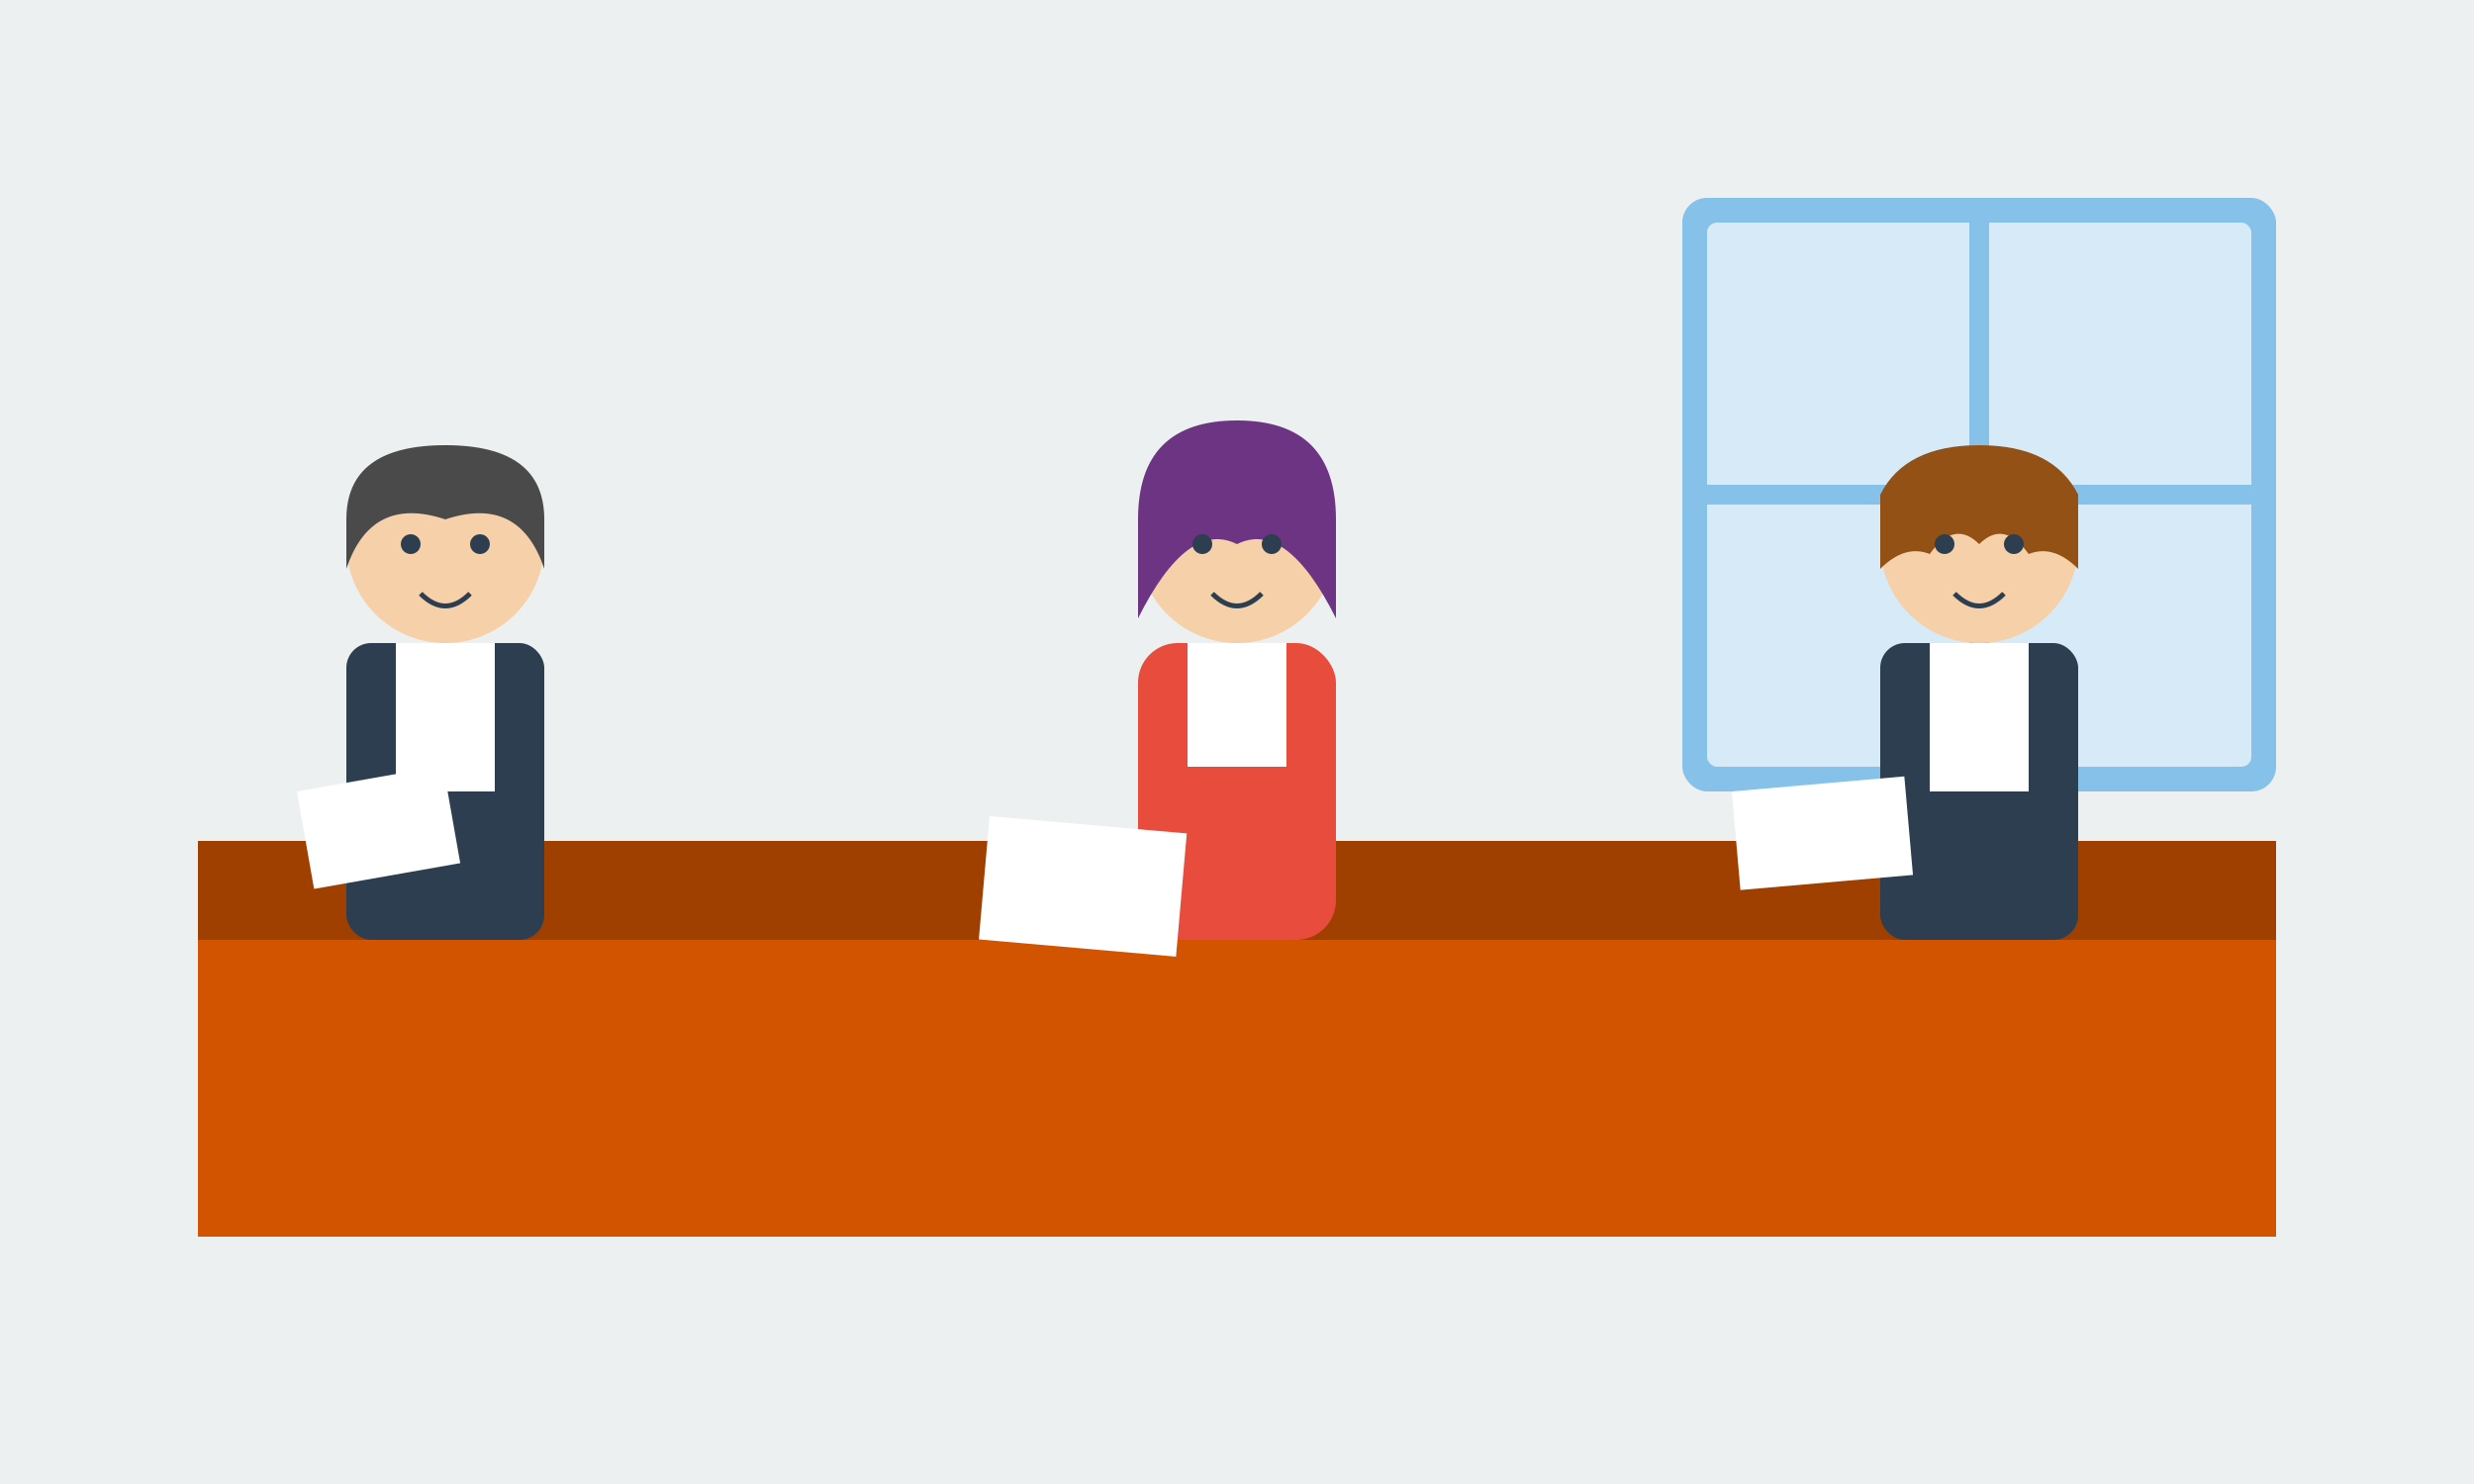 <svg xmlns="http://www.w3.org/2000/svg" width="500" height="300" viewBox="0 0 500 300">
  <style>
    .background { fill: #ecf0f1; }
    .suit { fill: #2c3e50; }
    .shirt { fill: #ffffff; }
    .face { fill: #f5d0a9; }
    .hair { fill: #4a4a4a; }
    .hair-2 { fill: #6c3483; }
    .hair-3 { fill: #935116; }
    .desk { fill: #d35400; }
    .desk-edge { fill: #a04000; }
    .window { fill: #d6eaf8; }
    .window-frame { fill: #85c1e9; }
    .paper { fill: white; }
    .female-suit { fill: #e74c3c; }
  </style>
  
  <!-- Background -->
  <rect class="background" width="500" height="300" />
  
  <!-- Window -->
  <rect class="window-frame" x="340" y="40" width="120" height="120" rx="5" />
  <rect class="window" x="345" y="45" width="110" height="110" rx="2" />
  <line x1="340" y1="100" x2="460" y2="100" stroke="#85c1e9" stroke-width="4" />
  <line x1="400" y1="40" x2="400" y2="160" stroke="#85c1e9" stroke-width="4" />
  
  <!-- Desk -->
  <rect class="desk-edge" x="40" y="170" width="420" height="20" />
  <rect class="desk" x="40" y="190" width="420" height="60" />
  
  <!-- Person 1 - Male with suit -->
  <g transform="translate(90, 130)">
    <!-- Body -->
    <rect class="suit" x="-20" y="0" width="40" height="60" rx="5" />
    <rect class="shirt" x="-10" y="0" width="20" height="30" />
    
    <!-- Head -->
    <circle class="face" cx="0" cy="-20" r="20" />
    
    <!-- Hair -->
    <path class="hair" d="M-20,-25 Q-20,-40 0,-40 Q20,-40 20,-25 L20,-15 Q15,-30 0,-25 Q-15,-30 -20,-15 Z" />
    
    <!-- Simple face features -->
    <circle cx="-7" cy="-20" r="2" fill="#2c3e50" />
    <circle cx="7" cy="-20" r="2" fill="#2c3e50" />
    <path d="M-5,-10 Q0,-5 5,-10" fill="none" stroke="#2c3e50" stroke-width="1" />
  </g>
  
  <!-- Person 2 - Female with suit -->
  <g transform="translate(250, 130)">
    <!-- Body -->
    <rect class="female-suit" x="-20" y="0" width="40" height="60" rx="8" />
    <rect class="shirt" x="-10" y="0" width="20" height="25" />
    
    <!-- Head -->
    <circle class="face" cx="0" cy="-20" r="20" />
    
    <!-- Hair -->
    <path class="hair-2" d="M-20,-25 Q-20,-45 0,-45 Q20,-45 20,-25 L20,-5 Q10,-25 0,-20 Q-10,-25 -20,-5 Z" />
    
    <!-- Simple face features -->
    <circle cx="-7" cy="-20" r="2" fill="#2c3e50" />
    <circle cx="7" cy="-20" r="2" fill="#2c3e50" />
    <path d="M-5,-10 Q0,-5 5,-10" fill="none" stroke="#2c3e50" stroke-width="1" />
  </g>
  
  <!-- Person 3 - Male with different hair -->
  <g transform="translate(400, 130)">
    <!-- Body -->
    <rect class="suit" x="-20" y="0" width="40" height="60" rx="5" />
    <rect class="shirt" x="-10" y="0" width="20" height="30" />
    
    <!-- Head -->
    <circle class="face" cx="0" cy="-20" r="20" />
    
    <!-- Hair -->
    <path class="hair-3" d="M-20,-30 Q-15,-40 0,-40 Q15,-40 20,-30 L20,-15 Q15,-20 10,-18 Q5,-25 0,-20 Q-5,-25 -10,-18 Q-15,-20 -20,-15 Z" />
    
    <!-- Simple face features -->
    <circle cx="-7" cy="-20" r="2" fill="#2c3e50" />
    <circle cx="7" cy="-20" r="2" fill="#2c3e50" />
    <path d="M-5,-10 Q0,-5 5,-10" fill="none" stroke="#2c3e50" stroke-width="1" />
  </g>
  
  <!-- Papers on desk -->
  <rect class="paper" x="60" y="160" width="30" height="20" transform="rotate(-10, 60, 160)" />
  <rect class="paper" x="200" y="165" width="40" height="25" transform="rotate(5, 200, 165)" />
  <rect class="paper" x="350" y="160" width="35" height="20" transform="rotate(-5, 350, 160)" />
</svg>
